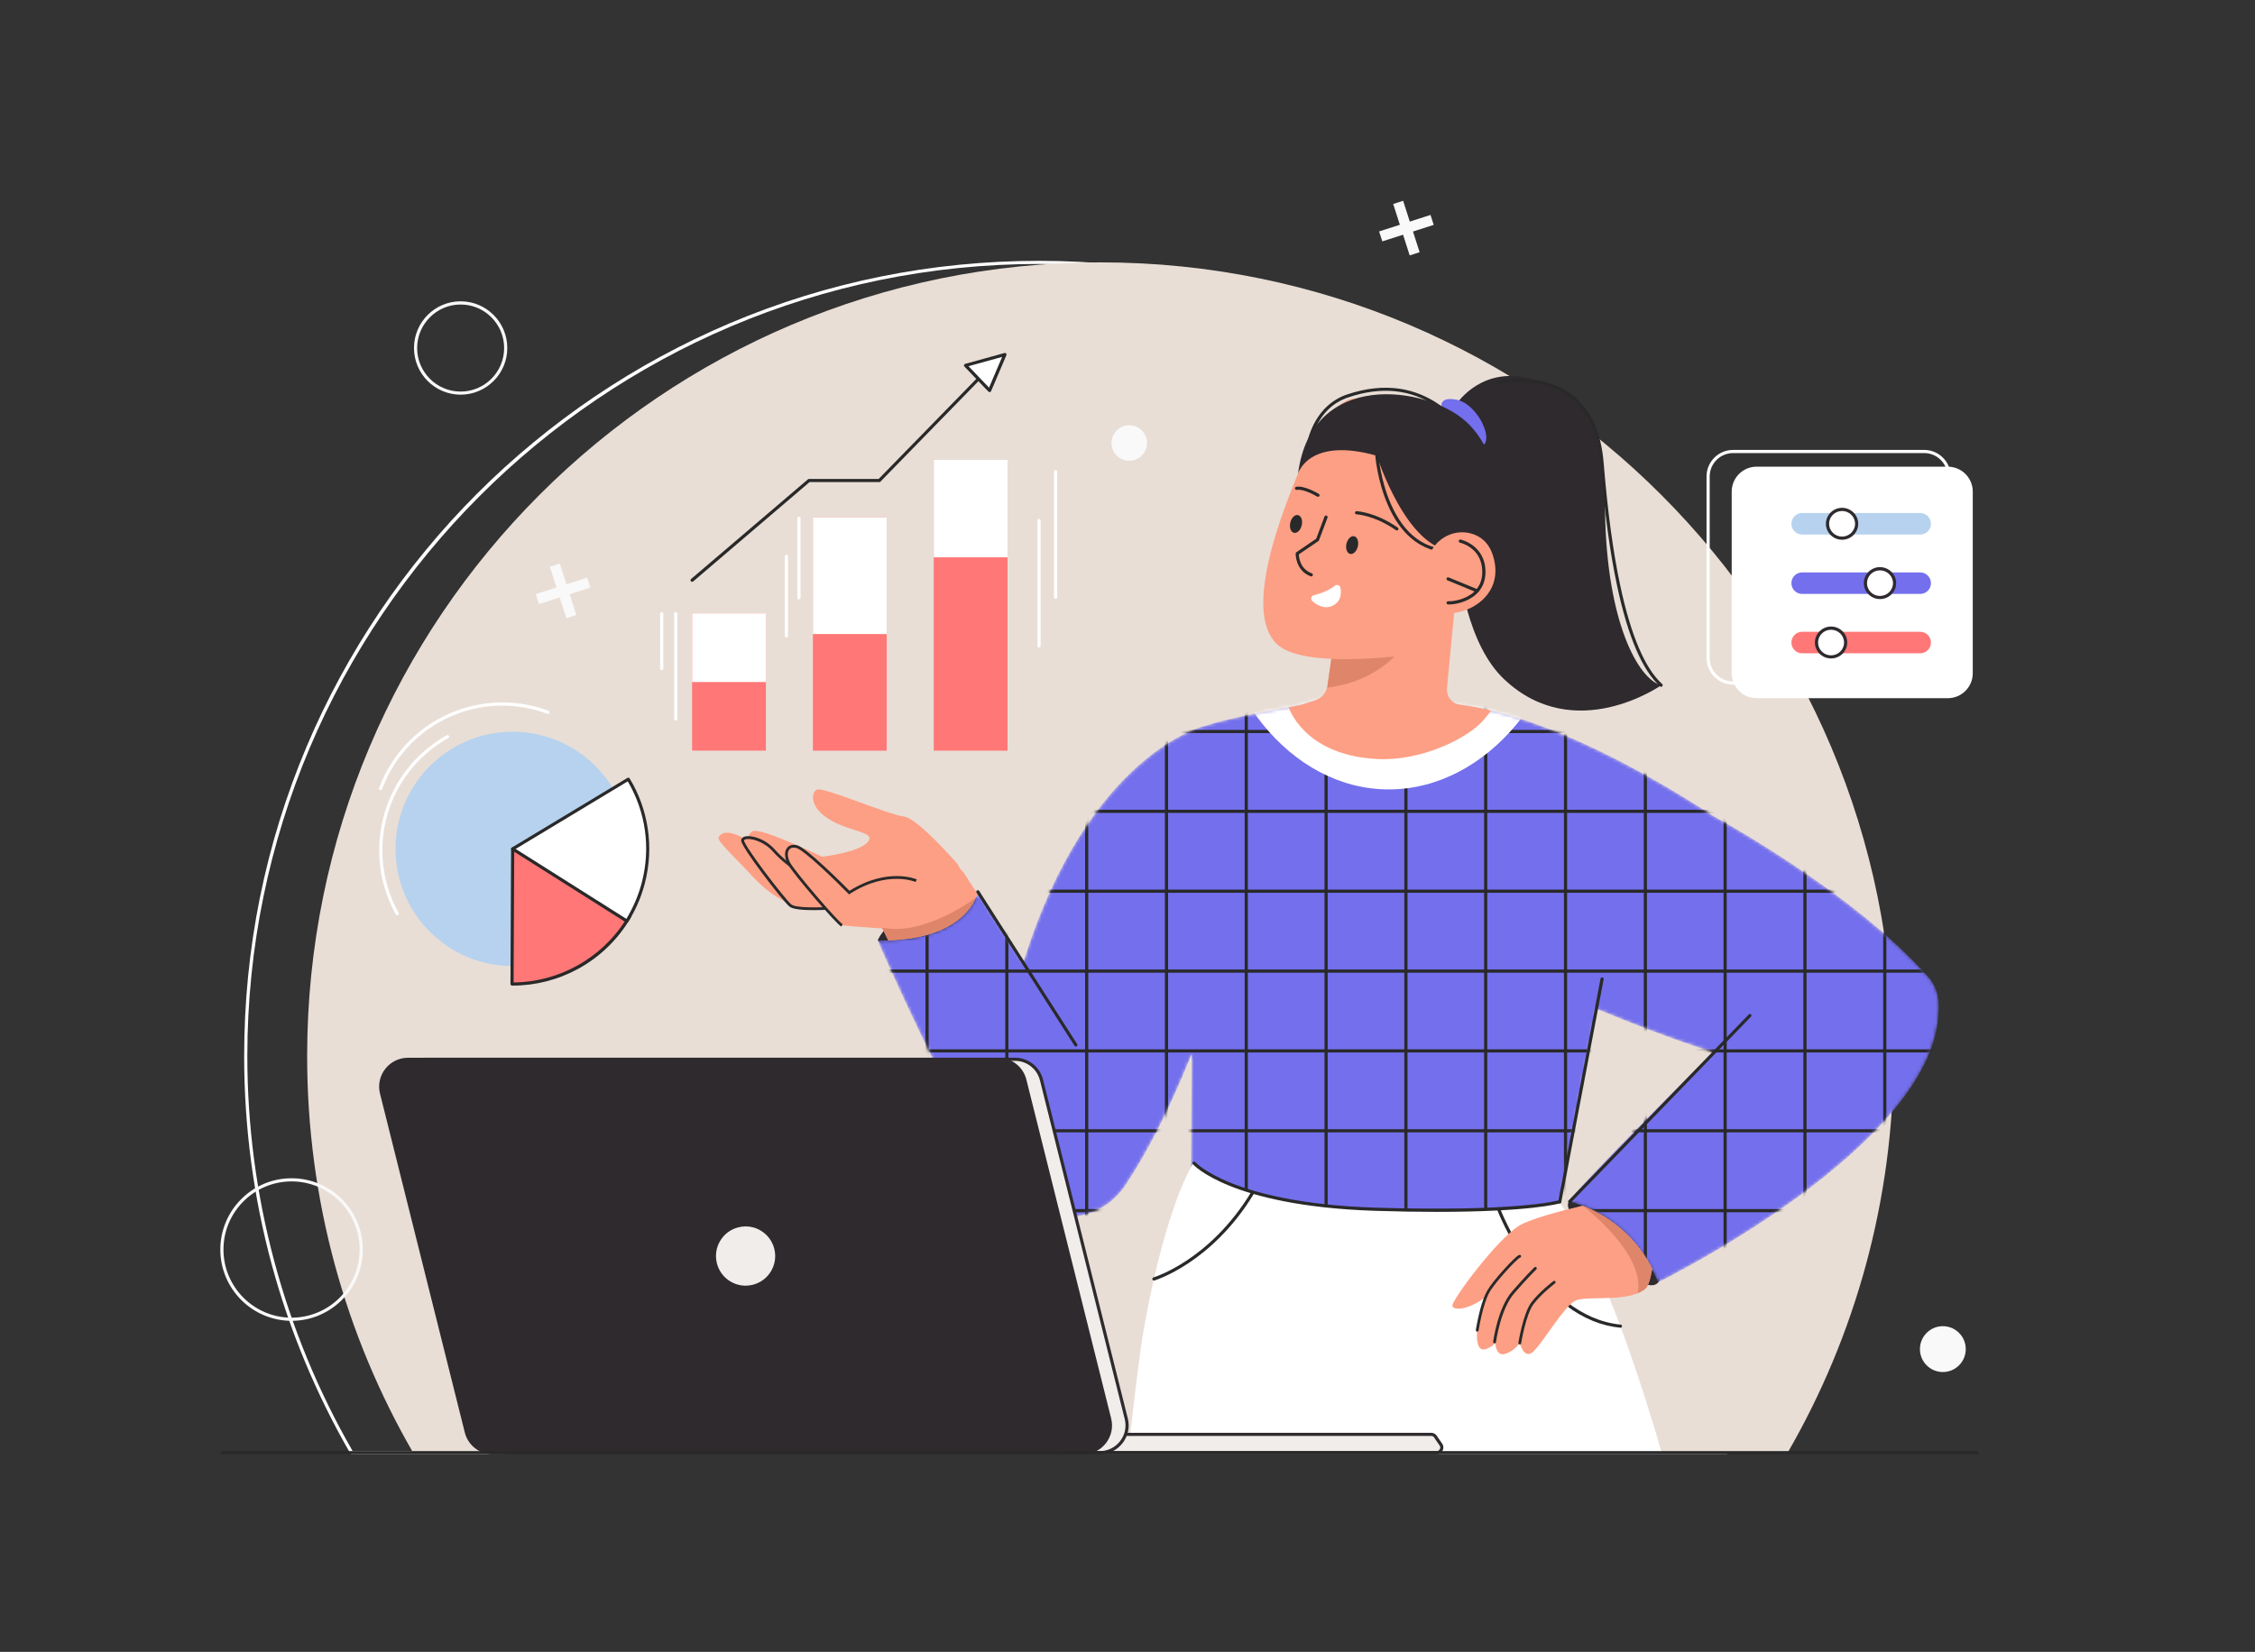 <svg width="696" height="510" viewBox="0 0 696 510" fill="none" xmlns="http://www.w3.org/2000/svg">
<rect x="0" y="0" width="696" height="510" fill="#333333" stroke="none"/>
<g clip-path="url(#clip0_1056_7648)">
<path d="M532.828 448.971H108.549C108.37 448.971 108.208 448.873 108.127 448.727C97.595 430.476 89.453 410.923 83.927 390.622C78.239 369.687 75.362 347.971 75.362 326.076C75.362 292.925 81.847 260.766 94.637 230.494C100.781 215.951 108.403 201.913 117.26 188.786C126.036 175.789 136.113 163.556 147.213 152.446C158.313 141.336 170.535 131.251 183.52 122.467C196.636 113.601 210.661 105.989 225.191 99.823C255.436 87.022 287.567 80.531 320.688 80.531C353.81 80.531 385.941 87.022 416.17 99.823C430.699 105.972 444.725 113.601 457.84 122.467C470.826 131.251 483.047 141.336 494.148 152.446C505.248 163.556 515.324 175.789 524.1 188.786C532.958 201.913 540.564 215.951 546.723 230.494C559.514 260.766 565.998 292.925 565.998 326.076C565.998 347.971 563.122 369.704 557.433 390.622C551.924 410.923 543.782 430.476 533.234 448.743C533.153 448.89 532.99 448.971 532.828 448.971ZM108.842 447.995H532.551C553.809 411.086 565.039 368.923 565.039 326.06C565.039 191.21 455.435 81.491 320.688 81.491C185.958 81.491 76.337 191.21 76.337 326.06C76.337 368.923 87.584 411.086 108.842 447.995Z" fill="white"/>
<path d="M584.461 326.057C584.461 370.644 572.564 412.466 551.761 448.48H127.499C106.696 412.466 94.8 370.644 94.8 326.057C94.8 190.719 204.42 81 339.638 81C474.84 81.016 584.461 190.719 584.461 326.057Z" fill="#E8DED6"/>
<path d="M593.903 211.358H534.908C530.39 211.358 526.717 207.682 526.717 203.16V147.105C526.717 142.583 530.39 138.906 534.908 138.906H593.903C598.421 138.906 602.094 142.583 602.094 147.105V203.16C602.094 207.682 598.421 211.358 593.903 211.358ZM534.908 139.882C530.926 139.882 527.692 143.119 527.692 147.105V203.16C527.692 207.145 530.926 210.382 534.908 210.382H593.903C597.885 210.382 601.119 207.145 601.119 203.16V147.105C601.119 143.119 597.885 139.882 593.903 139.882H534.908Z" fill="white"/>
<path d="M601.184 215.554H542.189C537.931 215.554 534.485 212.105 534.485 207.843V151.789C534.485 147.527 537.931 144.078 542.189 144.078H601.184C605.442 144.078 608.888 147.527 608.888 151.789V207.843C608.888 212.105 605.442 215.554 601.184 215.554Z" fill="white"/>
<path d="M595.983 198.373C595.983 200.211 594.504 201.691 592.668 201.691H556.23C554.394 201.691 552.915 200.211 552.915 198.373C552.915 196.535 554.394 195.055 556.23 195.055H592.668C594.488 195.055 595.983 196.535 595.983 198.373Z" fill="#FF7777"/>
<path d="M595.983 180.045C595.983 181.883 594.504 183.363 592.668 183.363H556.23C554.394 183.363 552.915 181.883 552.915 180.045C552.915 178.207 554.394 176.727 556.23 176.727H592.668C594.488 176.727 595.983 178.207 595.983 180.045Z" fill="#736FED"/>
<path d="M595.983 161.709C595.983 163.547 594.504 165.027 592.668 165.027H556.23C554.394 165.027 552.915 163.547 552.915 161.709C552.915 159.871 554.394 158.391 556.23 158.391H592.668C594.488 158.391 595.983 159.871 595.983 161.709Z" fill="#B6D2EF"/>
<path d="M565.152 202.819C567.639 202.819 569.654 200.831 569.654 198.378C569.654 195.926 567.639 193.938 565.152 193.938C562.666 193.938 560.65 195.926 560.65 198.378C560.65 200.831 562.666 202.819 565.152 202.819Z" fill="white"/>
<path d="M565.152 203.287C562.406 203.287 560.163 201.075 560.163 198.358C560.163 195.642 562.406 193.43 565.152 193.43C567.899 193.43 570.142 195.642 570.142 198.358C570.142 201.091 567.899 203.287 565.152 203.287ZM565.152 194.422C562.942 194.422 561.138 196.195 561.138 198.375C561.138 200.554 562.942 202.328 565.152 202.328C567.363 202.328 569.167 200.554 569.167 198.375C569.167 196.195 567.363 194.422 565.152 194.422Z" fill="#2E2A2E"/>
<path d="M580.251 184.483C582.737 184.483 584.753 182.495 584.753 180.042C584.753 177.59 582.737 175.602 580.251 175.602C577.765 175.602 575.749 177.59 575.749 180.042C575.749 182.495 577.765 184.483 580.251 184.483Z" fill="white"/>
<path d="M580.251 184.951C577.505 184.951 575.262 182.739 575.262 180.023C575.262 177.306 577.505 175.094 580.251 175.094C582.998 175.094 585.241 177.306 585.241 180.023C585.241 182.755 582.998 184.951 580.251 184.951ZM580.251 176.086C578.041 176.086 576.237 177.859 576.237 180.039C576.237 182.219 578.041 183.992 580.251 183.992C582.461 183.992 584.265 182.219 584.265 180.039C584.265 177.859 582.461 176.086 580.251 176.086Z" fill="#2E2A2E"/>
<path d="M568.55 166.147C571.036 166.147 573.052 164.159 573.052 161.706C573.052 159.254 571.036 157.266 568.55 157.266C566.063 157.266 564.048 159.254 564.048 161.706C564.048 164.159 566.063 166.147 568.55 166.147Z" fill="white"/>
<path d="M568.55 166.639C565.803 166.639 563.561 164.427 563.561 161.71C563.561 158.994 565.803 156.781 568.55 156.781C571.297 156.781 573.539 158.994 573.539 161.71C573.539 164.427 571.297 166.639 568.55 166.639ZM568.55 157.757C566.34 157.757 564.536 159.53 564.536 161.71C564.536 163.89 566.34 165.663 568.55 165.663C570.76 165.663 572.564 163.89 572.564 161.71C572.564 159.53 570.76 157.757 568.55 157.757Z" fill="#2E2A2E"/>
<path d="M403.494 139.578C403.478 139.578 403.461 139.578 403.445 139.578C403.185 139.546 402.974 139.318 403.006 139.041C403.022 138.911 403.331 135.658 405.054 131.9C407.329 126.89 411.019 123.393 415.732 121.799C421.534 119.83 427.108 119.245 432.276 120.058C436.421 120.725 440.321 122.287 443.88 124.694C449.91 128.81 452.787 133.901 452.917 134.113C453.047 134.34 452.965 134.649 452.722 134.779C452.494 134.91 452.185 134.828 452.055 134.584C452.023 134.536 449.146 129.444 443.295 125.475C435.462 120.156 426.296 119.229 416.057 122.71C411.555 124.239 408.158 127.46 405.964 132.258C404.306 135.869 403.998 139.09 403.998 139.123C403.949 139.399 403.738 139.578 403.494 139.578Z" fill="#292929"/>
<path fill-rule="evenodd" clip-rule="evenodd" d="M484.478 370.971C484.478 370.971 481.732 371.703 488.541 379.739C495.335 387.758 508.19 400.349 511.847 395.875C515.504 391.402 502.859 368.141 502.859 368.141L484.478 370.971Z" fill="#2E2A2E"/>
<path d="M270.908 290.336C270.908 290.336 273.98 281.471 292.442 276.851C310.905 272.231 301.82 292.418 301.82 292.418C301.82 292.418 285.828 305.041 270.908 290.336Z" fill="#2E2A2E"/>
<mask id="mask0_1056_7648" style="mask-type:luminance" maskUnits="userSpaceOnUse" x="270" y="215" width="329" height="181">
<path d="M598.389 311.794C598.552 308.183 597.82 304.62 595.236 301.692C572.012 275.308 529.074 252.079 529.074 252.079C498.357 232.152 475.897 223.141 460.213 219.367C454.72 218.049 450.04 217.366 446.139 217.089C446.107 216.975 446.09 216.862 446.074 216.748L409.62 215.023C406.793 215.853 402.047 217.561 400.454 217.838C399.674 217.968 398.764 218.13 397.708 218.326C393.807 219.025 388.265 220.066 382.886 221.27C378.774 222.197 374.711 223.075 371.883 224.182L371.867 224.1C371.867 224.1 336.047 232.364 315.927 296.91C315.894 297.024 315.846 297.154 315.813 297.268L301.771 275.324C301.771 275.324 299.025 290.761 270.876 290.338C270.876 290.338 295.124 346.068 310.629 367.149C318.332 377.609 326.084 378.471 332.78 375.445C338.387 374.485 343.718 371.379 347.375 365.897C353.193 357.194 360.198 344.327 367.836 325.36L367.365 395.437L481.455 371.883C481.455 371.883 488.362 333.591 492.75 311.452C502.957 315.681 515.682 320.659 528.684 324.84C510.368 343.107 483.048 370.63 484.429 370.972C491.759 372.81 504.257 378.715 511.798 395.876C511.798 395.876 597.788 353.729 598.357 311.81L598.389 311.794Z" fill="white"/>
</mask>
<g mask="url(#mask0_1056_7648)">
<path fill-rule="evenodd" clip-rule="evenodd" d="M598.389 311.794C598.552 308.183 597.82 304.62 595.236 301.692C572.012 275.308 529.074 252.079 529.074 252.079C498.357 232.152 475.897 223.141 460.213 219.367C454.72 218.049 450.04 217.366 446.139 217.089C446.107 216.975 446.09 216.862 446.074 216.748L409.62 215.023C406.793 215.853 402.047 217.561 400.454 217.838C399.674 217.968 398.764 218.13 397.708 218.326C393.807 219.025 388.265 220.066 382.886 221.27C378.774 222.197 374.711 223.075 371.883 224.182L371.867 224.1C371.867 224.1 336.047 232.364 315.927 296.91C315.894 297.024 315.846 297.154 315.813 297.268L301.771 275.324C301.771 275.324 299.025 290.761 270.876 290.338C270.876 290.338 295.124 346.068 310.629 367.149C318.332 377.609 326.084 378.471 332.78 375.445C338.387 374.485 343.718 371.379 347.375 365.897C353.193 357.194 360.198 344.327 367.836 325.36L367.365 395.437L481.455 371.883C481.455 371.883 488.362 333.591 492.75 311.452C502.957 315.681 515.682 320.659 528.684 324.84C510.368 343.107 483.048 370.63 484.429 370.972C491.759 372.81 504.257 378.715 511.798 395.876C511.798 395.876 597.788 353.729 598.357 311.81L598.389 311.794Z" fill="#736FED"/>
</g>
<mask id="mask1_1056_7648" style="mask-type:luminance" maskUnits="userSpaceOnUse" x="270" y="215" width="329" height="181">
<path d="M598.389 311.794C598.552 308.183 597.82 304.62 595.236 301.692C572.012 275.308 529.074 252.079 529.074 252.079C498.357 232.152 475.897 223.141 460.213 219.367C454.72 218.049 450.04 217.366 446.139 217.089C446.107 216.975 446.09 216.862 446.074 216.748L409.62 215.023C406.793 215.853 402.047 217.561 400.454 217.838C399.674 217.968 398.764 218.13 397.708 218.326C393.807 219.025 388.265 220.066 382.886 221.27C378.774 222.197 374.711 223.075 371.883 224.182L371.867 224.1C371.867 224.1 336.047 232.364 315.927 296.91C315.894 297.024 315.846 297.154 315.813 297.268L301.771 275.324C301.771 275.324 299.025 290.761 270.876 290.338C270.876 290.338 295.124 346.068 310.629 367.149C318.332 377.609 326.084 378.471 332.78 375.445C338.387 374.485 343.718 371.379 347.375 365.897C353.193 357.194 360.198 344.327 367.836 325.36L367.365 395.437L481.455 371.883C481.455 371.883 488.362 333.591 492.75 311.452C502.957 315.681 515.682 320.659 528.684 324.84C510.368 343.107 483.048 370.63 484.429 370.972C491.759 372.81 504.257 378.715 511.798 395.876C511.798 395.876 597.788 353.729 598.357 311.81L598.389 311.794Z" fill="white"/>
</mask>
<g mask="url(#mask1_1056_7648)">
<path d="M286.137 431.517C285.861 431.517 285.649 431.305 285.649 431.029V168.566C285.649 168.29 285.861 168.078 286.137 168.078C286.413 168.078 286.625 168.29 286.625 168.566V431.029C286.625 431.305 286.397 431.517 286.137 431.517Z" fill="#292929"/>
<path d="M310.759 431.517C310.483 431.517 310.271 431.305 310.271 431.029V168.566C310.271 168.29 310.483 168.078 310.759 168.078C311.035 168.078 311.247 168.29 311.247 168.566V431.029C311.247 431.305 311.035 431.517 310.759 431.517Z" fill="#292929"/>
<path d="M335.398 431.517C335.121 431.517 334.91 431.305 334.91 431.029V168.566C334.91 168.29 335.121 168.078 335.398 168.078C335.674 168.078 335.885 168.29 335.885 168.566V431.029C335.885 431.305 335.674 431.517 335.398 431.517Z" fill="#292929"/>
<path d="M360.035 431.517C359.759 431.517 359.548 431.305 359.548 431.029V168.566C359.548 168.29 359.759 168.078 360.035 168.078C360.312 168.078 360.523 168.29 360.523 168.566V431.029C360.523 431.305 360.295 431.517 360.035 431.517Z" fill="#292929"/>
<path d="M384.657 431.517C384.381 431.517 384.17 431.305 384.17 431.029V168.566C384.17 168.29 384.381 168.078 384.657 168.078C384.934 168.078 385.145 168.29 385.145 168.566V431.029C385.145 431.305 384.934 431.517 384.657 431.517Z" fill="#292929"/>
<path d="M409.296 431.517C409.02 431.517 408.809 431.305 408.809 431.029V168.566C408.809 168.29 409.02 168.078 409.296 168.078C409.572 168.078 409.784 168.29 409.784 168.566V431.029C409.784 431.305 409.572 431.517 409.296 431.517Z" fill="#292929"/>
<path d="M433.934 431.517C433.658 431.517 433.446 431.305 433.446 431.029V168.566C433.446 168.29 433.658 168.078 433.934 168.078C434.21 168.078 434.421 168.29 434.421 168.566V431.029C434.421 431.305 434.194 431.517 433.934 431.517Z" fill="#292929"/>
<path d="M458.556 431.517C458.28 431.517 458.068 431.305 458.068 431.029V168.566C458.068 168.29 458.28 168.078 458.556 168.078C458.832 168.078 459.043 168.29 459.043 168.566V431.029C459.043 431.305 458.832 431.517 458.556 431.517Z" fill="#292929"/>
<path d="M483.195 431.517C482.918 431.517 482.707 431.305 482.707 431.029V168.566C482.707 168.29 482.918 168.078 483.195 168.078C483.471 168.078 483.682 168.29 483.682 168.566V431.029C483.682 431.305 483.471 431.517 483.195 431.517Z" fill="#292929"/>
<path d="M507.832 431.517C507.556 431.517 507.345 431.305 507.345 431.029V168.566C507.345 168.29 507.556 168.078 507.832 168.078C508.109 168.078 508.32 168.29 508.32 168.566V431.029C508.32 431.305 508.092 431.517 507.832 431.517Z" fill="#292929"/>
<path d="M532.454 431.517C532.178 431.517 531.967 431.305 531.967 431.029V168.566C531.967 168.29 532.178 168.078 532.454 168.078C532.731 168.078 532.942 168.29 532.942 168.566V431.029C532.942 431.305 532.731 431.517 532.454 431.517Z" fill="#292929"/>
<path d="M557.093 431.517C556.817 431.517 556.605 431.305 556.605 431.029V168.566C556.605 168.29 556.817 168.078 557.093 168.078C557.369 168.078 557.581 168.29 557.581 168.566V431.029C557.581 431.305 557.369 431.517 557.093 431.517Z" fill="#292929"/>
<path d="M581.731 431.517C581.454 431.517 581.243 431.305 581.243 431.029V168.566C581.243 168.29 581.454 168.078 581.731 168.078C582.007 168.078 582.218 168.29 582.218 168.566V431.029C582.218 431.305 581.991 431.517 581.731 431.517Z" fill="#292929"/>
<path d="M627.513 226.328H268.065C267.788 226.328 267.577 226.116 267.577 225.84C267.577 225.563 267.788 225.352 268.065 225.352H627.513C627.79 225.352 628.001 225.563 628.001 225.84C628.001 226.1 627.79 226.328 627.513 226.328Z" fill="#292929"/>
<path d="M627.513 250.976H268.065C267.788 250.976 267.577 250.765 267.577 250.488C267.577 250.211 267.788 250 268.065 250H627.513C627.79 250 628.001 250.211 628.001 250.488C628.001 250.765 627.79 250.976 627.513 250.976Z" fill="#292929"/>
<path d="M627.513 275.632H268.065C267.788 275.632 267.577 275.421 267.577 275.144C267.577 274.868 267.788 274.656 268.065 274.656H627.513C627.79 274.656 628.001 274.868 628.001 275.144C628.001 275.421 627.79 275.632 627.513 275.632Z" fill="#292929"/>
<path d="M627.513 300.296H268.065C267.788 300.296 267.577 300.085 267.577 299.808C267.577 299.532 267.788 299.32 268.065 299.32H627.513C627.79 299.32 628.001 299.532 628.001 299.808C628.001 300.085 627.79 300.296 627.513 300.296Z" fill="#292929"/>
<path d="M627.513 324.937H268.065C267.788 324.937 267.577 324.725 267.577 324.449C267.577 324.172 267.788 323.961 268.065 323.961H627.513C627.79 323.961 628.001 324.172 628.001 324.449C628.001 324.725 627.79 324.937 627.513 324.937Z" fill="#292929"/>
<path d="M627.513 349.601H268.065C267.788 349.601 267.577 349.39 267.577 349.113C267.577 348.836 267.788 348.625 268.065 348.625H627.513C627.79 348.625 628.001 348.836 628.001 349.113C628.001 349.39 627.79 349.601 627.513 349.601Z" fill="#292929"/>
<path d="M627.513 374.257H268.065C267.788 374.257 267.577 374.046 267.577 373.769C267.577 373.493 267.788 373.281 268.065 373.281H627.513C627.79 373.281 628.001 373.493 628.001 373.769C628.001 374.046 627.79 374.257 627.513 374.257Z" fill="#292929"/>
</g>
<mask id="mask2_1056_7648" style="mask-type:luminance" maskUnits="userSpaceOnUse" x="270" y="215" width="329" height="181">
<path d="M598.389 311.794C598.552 308.183 597.82 304.62 595.236 301.692C572.012 275.308 529.074 252.079 529.074 252.079C498.357 232.152 475.897 223.141 460.213 219.367C454.72 218.049 450.04 217.366 446.139 217.089C446.107 216.975 446.09 216.862 446.074 216.748L409.62 215.023C406.793 215.853 402.047 217.561 400.454 217.838C399.674 217.968 398.764 218.13 397.708 218.326C393.807 219.025 388.265 220.066 382.886 221.27C378.774 222.197 374.711 223.075 371.883 224.182L371.867 224.1C371.867 224.1 336.047 232.364 315.927 296.91C315.894 297.024 315.846 297.154 315.813 297.268L301.771 275.324C301.771 275.324 299.025 290.761 270.876 290.338C270.876 290.338 295.124 346.068 310.629 367.149C318.332 377.609 326.084 378.471 332.78 375.445C338.387 374.485 343.718 371.379 347.375 365.897C353.193 357.194 360.198 344.327 367.836 325.36L367.365 395.437L481.455 371.883C481.455 371.883 488.362 333.591 492.75 311.452C502.957 315.681 515.682 320.659 528.684 324.84C510.368 343.107 483.048 370.63 484.429 370.972C491.759 372.81 504.257 378.715 511.798 395.876C511.798 395.876 597.788 353.729 598.357 311.81L598.389 311.794Z" fill="white"/>
</mask>
<g mask="url(#mask2_1056_7648)">
<path fill-rule="evenodd" clip-rule="evenodd" d="M484.478 177.483C484.478 212.359 459.206 243.721 428.652 243.721C398.098 243.721 373.85 212.359 373.85 177.483C373.85 142.607 398.618 114.336 429.172 114.336C459.726 114.336 484.478 142.607 484.478 177.483Z" fill="white"/>
</g>
<path fill-rule="evenodd" clip-rule="evenodd" d="M301.658 275.941C301.56 276.25 301.414 276.673 301.203 277.161C299.545 281.032 293.662 289.735 274.159 290.321C273.493 288.971 272.891 287.751 272.371 286.677C272.323 286.579 272.274 286.482 272.225 286.384L272.063 286.043C271.022 283.83 270.551 281.504 270.584 279.227C270.616 277.551 270.909 275.892 271.461 274.347C271.786 273.436 272.209 272.541 272.696 271.695C272.794 271.533 272.891 271.37 273.005 271.207C273.103 271.045 273.216 270.882 273.33 270.719C275.004 268.296 277.41 266.327 280.384 265.189C285.893 263.058 292.085 264.294 296.343 268.263C296.717 268.605 297.075 268.979 297.416 269.369L301.658 275.941Z" fill="#FD9F84"/>
<path d="M246.594 280.047C246.594 280.047 239.434 278.4 232.358 270.661C227.31 265.135 221.198 259.634 221.784 258.531C223.799 254.668 231.218 259.337 235.585 262.827C239.94 266.328 246.594 280.047 246.594 280.047Z" fill="#FD9F84"/>
<path d="M253.744 264.491C253.744 264.491 234.979 255.44 232.369 256.615C229.759 257.79 230.324 262.747 234.353 265.817C238.382 268.887 259.117 276.845 259.117 276.845C259.117 276.845 260.665 268.631 260.217 268.083C259.77 267.534 253.744 264.491 253.744 264.491Z" fill="#FD9F84"/>
<path d="M296.277 274.947C297.661 272.005 297.139 268.522 294.982 266.109C290.362 260.926 282.316 252.445 278.894 252.051C273.956 251.494 253.939 242.742 252.067 243.794C250.208 244.836 249.93 249.56 256.5 253.291C263.082 257.034 270.595 256.868 267.736 260.056C264.876 263.244 253.744 264.497 253.744 264.497L259.862 285.694C259.862 285.694 278.779 287.44 286.795 287.109C290.064 286.988 293.935 279.956 296.277 274.947Z" fill="#FD9F84"/>
<path d="M258.223 280.258C258.223 280.258 245.998 281.271 243.933 279.535C241.879 277.812 228.896 260.955 229.197 259.364C229.498 257.773 235.17 258.41 238.864 262.59C243.887 268.27 251.651 272.02 251.651 272.02L258.223 280.258Z" fill="#FD9F84"/>
<path d="M258.262 280.694L258.196 279.84C253.351 280.247 245.635 280.41 244.221 279.225C243.267 278.423 239.653 273.974 236.152 269.319C231.665 263.333 229.645 260.07 229.632 259.46C229.683 259.26 229.977 259.163 230.136 259.116C231.612 258.715 235.662 259.634 238.554 262.904C243.577 268.584 251.396 272.398 251.465 272.427L251.836 271.643C251.755 271.601 244.098 267.871 239.184 262.318C236.128 258.857 231.818 257.738 229.902 258.273C229.036 258.506 228.83 259.016 228.771 259.31C228.728 259.57 228.644 260.042 230.718 263.213C231.853 264.926 233.449 267.176 235.335 269.687C238.521 273.948 242.51 278.939 243.656 279.888C245.778 281.664 256.989 280.788 258.262 280.694Z" fill="#292929"/>
<path d="M282.8 271.882C282.8 271.882 273.864 268.007 262.142 275.562C262.142 275.562 248.913 262.069 245.862 261.357C242.811 260.646 241.852 263.669 243.636 266.734C245.407 269.81 258.238 284.755 259.886 285.694L282.8 271.882Z" fill="#FD9F84"/>
<path d="M259.654 286.07L260.081 285.326C258.479 284.414 245.706 269.486 243.986 266.521C243.058 264.92 242.887 263.245 243.566 262.329C244.007 261.729 244.761 261.547 245.735 261.777C248.128 262.343 258.151 272.147 261.808 275.87L262.051 276.128L262.352 275.936C268.295 272.099 273.479 271.312 276.799 271.327C280.381 271.338 282.59 272.284 282.614 272.286L282.96 271.499C282.867 271.468 280.613 270.495 276.864 270.471C273.486 270.44 268.218 271.232 262.195 275.027C260.311 273.114 248.875 261.635 245.954 260.945C244.627 260.641 243.53 260.939 242.889 261.823C242.009 263.022 242.141 265.041 243.259 266.967C245.051 270.093 257.936 285.102 259.654 286.07Z" fill="#292929"/>
<path d="M301.202 277.156C299.544 281.028 293.661 289.73 274.159 290.316C273.492 288.966 272.891 287.746 272.371 286.672C272.322 286.575 272.273 286.477 272.225 286.379C278.937 287.827 286.38 285.371 292.036 282.638C297.432 280.019 301.202 277.156 301.202 277.156Z" fill="#DE856A"/>
<path d="M332.066 323.112C331.903 323.112 331.741 323.03 331.659 322.884L301.414 275.597C301.268 275.369 301.333 275.076 301.56 274.93C301.788 274.783 302.097 274.848 302.227 275.076L332.472 322.363C332.618 322.591 332.553 322.884 332.326 323.03C332.244 323.079 332.147 323.112 332.066 323.112Z" fill="#292929"/>
<path fill-rule="evenodd" clip-rule="evenodd" d="M450.608 217.559C448.138 217.233 446.367 215.005 446.594 212.516L449.585 181.154C449.568 177.266 412.806 191.386 412.806 191.386C412.806 191.386 410.921 202.463 409.734 211.621C409.458 213.752 407.979 215.542 405.931 216.208C403.705 216.94 401.478 217.672 400.487 217.835C399.707 217.965 398.797 218.128 397.74 218.323C397.74 218.323 402.258 233.028 424.686 234.313C424.849 234.329 425.011 234.329 425.174 234.346C438.663 234.996 452.868 228.067 457.857 222.357C458.783 221.3 459.563 220.291 460.23 219.364C456.67 218.518 453.469 217.949 450.608 217.559Z" fill="#FD9F84"/>
<path d="M439.297 187.445C439.297 187.445 434.828 209.047 409.637 212.301L412.367 193.578L439.297 187.445Z" fill="#DE856A"/>
<path d="M449.163 125.245C449.163 125.245 456.054 113.923 470.242 116.444C486.039 119.259 494.848 124.448 495.4 158.266C495.953 192.084 505.606 209.652 512.725 211.572C512.725 211.572 486.071 230.311 464.261 209.717C442.451 189.124 449.163 125.245 449.163 125.245Z" fill="#2E2A2E"/>
<path d="M512.724 212.042C512.61 212.042 512.497 211.993 512.399 211.912C506.922 207.016 502.453 196.54 499.105 180.826C496.878 170.351 495.204 157.972 493.985 142.958C493.222 133.49 489.955 126.593 484.299 122.445C475.279 115.841 463.09 118.525 462.976 118.558C462.716 118.623 462.456 118.46 462.391 118.184C462.326 117.923 462.489 117.663 462.749 117.598C462.879 117.565 465.967 116.866 470.241 117.012C474.207 117.142 479.96 118.053 484.868 121.648C490.768 125.975 494.164 133.116 494.961 142.876C496.18 157.842 497.837 170.188 500.047 180.615C503.347 196.133 507.719 206.414 513.033 211.18C513.228 211.359 513.244 211.668 513.065 211.863C513 211.993 512.87 212.042 512.724 212.042Z" fill="#292929"/>
<path d="M417.649 123.13C417.649 123.13 410.726 123 402.844 141.04C394.978 159.08 383.731 188.88 394.068 198.819C403.673 208.058 444.921 200.804 444.921 200.804L457.126 161.471C463.204 141.869 448.431 122.008 427.937 122.268C424.735 122.317 421.306 122.577 417.649 123.13Z" fill="#FD9F84"/>
<path d="M445.49 127.54C445.49 127.54 442.581 122.123 449.439 123.375C456.297 124.628 461.774 136.909 456.85 137.902C451.926 138.878 445.49 127.54 445.49 127.54Z" fill="#736FED"/>
<path d="M400.649 146.209C400.649 146.209 403.884 134.725 424.979 140.711C435.071 143.574 442.759 155.254 444.53 165.957C446.464 177.604 442.157 188.226 446.09 188.503C462.651 189.674 470.745 146.73 452.461 130.138C440.37 119.158 404.761 114.001 400.649 146.209Z" fill="#2E2A2E"/>
<path d="M419.098 168.692C419.444 167.187 418.937 165.785 417.966 165.561C416.996 165.338 415.928 166.377 415.582 167.883C415.236 169.389 415.742 170.791 416.713 171.014C417.684 171.238 418.752 170.198 419.098 168.692Z" fill="#292929"/>
<path d="M401.771 162.171C401.43 163.684 400.357 164.725 399.382 164.497C398.407 164.269 397.903 162.87 398.244 161.357C398.586 159.845 399.658 158.804 400.633 159.031C401.625 159.259 402.129 160.658 401.771 162.171Z" fill="#292929"/>
<path d="M404.729 177.968C404.68 177.968 404.615 177.952 404.566 177.936C399.772 176.163 399.902 170.941 399.902 170.892C399.902 170.73 399.983 170.6 400.113 170.502L406.24 166.322L408.808 159.473C408.905 159.229 409.182 159.099 409.442 159.18C409.685 159.278 409.816 159.555 409.734 159.815L407.101 166.81C407.069 166.907 407.004 166.988 406.923 167.037L400.877 171.153C400.909 172.112 401.267 175.675 404.891 177.009C405.151 177.106 405.281 177.383 405.184 177.643C405.102 177.838 404.924 177.968 404.729 177.968Z" fill="#292929"/>
<path d="M412.043 180.813C409.995 182.44 407.265 183.335 405.493 183.774C404.681 183.969 404.42 185.027 405.054 185.58C406.501 186.832 408.922 188.28 411.458 186.93C414.009 185.58 414.042 183.091 413.717 181.432C413.554 180.667 412.644 180.342 412.043 180.813Z" fill="white"/>
<path d="M431.155 163.782C431.058 163.782 430.96 163.75 430.879 163.701C424.248 159.081 418.722 158.788 418.673 158.788C418.397 158.772 418.202 158.545 418.202 158.284C418.218 158.008 418.446 157.812 418.706 157.812C418.933 157.829 424.54 158.105 431.431 162.904C431.659 163.05 431.708 163.359 431.545 163.587C431.448 163.717 431.301 163.782 431.155 163.782Z" fill="#292929"/>
<path d="M406.809 153.383C406.728 153.383 406.63 153.367 406.565 153.318C405.428 152.635 402.08 150.911 400.259 151.252C399.999 151.301 399.739 151.122 399.691 150.862C399.642 150.602 399.821 150.341 400.081 150.292C402.616 149.821 406.874 152.375 407.053 152.488C407.28 152.635 407.362 152.928 407.215 153.155C407.134 153.302 406.972 153.383 406.809 153.383Z" fill="#292929"/>
<path d="M424.963 140.712C424.963 140.712 434.064 169.602 448.545 170.09C463.009 170.578 447.943 141.72 447.212 140.712C446.481 139.687 427.97 139.102 427.97 139.102L424.963 140.712Z" fill="#2E2A2E"/>
<path d="M447.797 170.597C443.132 170.597 439.021 169.117 435.575 166.189C432.682 163.733 430.244 160.268 428.343 155.876C425.109 148.442 424.491 140.829 424.491 140.748C424.475 140.472 424.67 140.244 424.946 140.228C425.223 140.211 425.45 140.406 425.466 140.683C425.466 140.764 426.084 148.231 429.253 155.518C433.462 165.164 439.947 169.914 448.544 169.621C448.821 169.605 449.032 169.817 449.048 170.093C449.064 170.37 448.853 170.581 448.577 170.597C448.301 170.597 448.057 170.597 447.797 170.597Z" fill="#292929"/>
<path fill-rule="evenodd" clip-rule="evenodd" d="M512.846 448.488H348.212C349.853 433.588 351.852 416.671 353.218 409.253C354.193 403.967 355.168 399.168 356.159 394.857C358.5 384.626 360.807 377.029 362.758 371.547C362.823 371.368 362.888 371.206 362.936 371.027C363.716 368.879 364.432 367.074 365.082 365.577C365.715 364.081 366.284 362.877 366.756 361.95C367.308 360.86 367.714 360.144 367.942 359.754C368.105 359.494 368.186 359.363 368.186 359.363C368.17 359.217 368.153 359.071 368.137 358.941C368.283 358.924 368.43 358.973 368.527 359.103C368.69 359.315 372.769 364.13 386.697 368.115C387.445 368.326 388.208 368.538 389.005 368.749C390.305 369.091 391.735 369.433 393.279 369.758C398.057 370.783 404.071 371.775 411.286 372.523C424.028 373.857 440.573 374.443 460.855 373.271C460.872 373.271 460.888 373.271 460.888 373.271C467.974 372.865 473.158 371.856 481.398 371.01C481.431 371.01 481.463 371.01 481.496 371.01L481.447 371.433C481.528 371.547 481.626 371.661 481.707 371.775C482.146 372.344 482.585 372.946 483.023 373.581C484.974 376.362 486.94 379.664 488.923 383.471C489.004 383.633 489.085 383.78 489.167 383.942C489.183 383.959 489.183 383.975 489.199 384.007C491.686 388.839 494.205 394.434 496.74 400.713C497.537 402.665 498.317 404.682 499.113 406.748C499.454 407.627 499.779 408.505 500.121 409.4C503.582 418.688 507.044 429.131 510.522 440.502C510.831 441.461 511.741 444.633 512.846 448.488Z" fill="white"/>
<path d="M443.466 374.146C437.891 374.146 431.585 374.049 424.451 373.821C401.389 373.089 387.347 369.25 379.627 366.143C371.192 362.76 368.283 359.555 368.169 359.425C367.991 359.23 368.007 358.921 368.202 358.742C368.397 358.563 368.706 358.579 368.885 358.774C368.917 358.807 371.826 361.979 380.099 365.281C387.737 368.339 401.649 372.129 424.483 372.845C468.396 374.228 481.171 370.584 481.284 370.551C481.544 370.47 481.821 370.616 481.886 370.877C481.967 371.137 481.821 371.414 481.561 371.479C481.138 371.625 472.264 374.146 443.466 374.146Z" fill="#292929"/>
<path d="M500.145 409.913C500.129 409.913 500.113 409.913 500.096 409.913C494.343 409.36 488.752 407.082 483.487 403.146C479.294 400.006 475.296 395.826 471.606 390.702C465.333 381.999 462.083 373.459 462.05 373.378C461.953 373.134 462.083 372.841 462.326 372.744C462.586 372.646 462.863 372.776 462.96 373.02C462.993 373.101 466.211 381.528 472.419 390.149C478.107 398.054 487.55 407.717 500.194 408.953C500.454 408.986 500.665 409.213 500.633 409.49C500.6 409.734 500.389 409.913 500.145 409.913Z" fill="#292929"/>
<path d="M509.961 391.641C509.425 394.764 508.742 397.074 507.865 397.838C507.182 398.424 506.369 398.895 505.459 399.27C499.332 401.807 489.045 399.985 486.038 401.661C482.576 403.58 476.01 414.837 473.183 417.342C470.371 419.863 469.071 414.642 469.071 414.642C469.071 414.642 467.478 417.098 464.536 417.992C461.595 418.903 461.514 414.479 461.514 414.479C461.514 414.479 461.172 415.439 458.897 416.415C454.736 418.188 455.159 409.452 458.263 400.994C458.328 400.831 458.393 400.652 458.458 400.49C452.477 404.93 448.333 404.41 448.268 403.125C448.171 401.27 462.277 382.255 469.071 378.302C472.565 376.269 481.504 373.894 488.492 372.234H488.508C488.508 372.234 488.525 372.234 488.541 372.251C494.034 374.447 503.867 379.782 509.961 391.641Z" fill="#FD9F84"/>
<path d="M461.302 414.742C461.514 414.742 461.709 414.579 461.725 414.368C461.741 414.27 463.106 404.185 467.332 399.321C471.622 394.376 474.158 391.92 474.19 391.887C474.369 391.725 474.369 391.448 474.206 391.269C474.044 391.09 473.768 391.09 473.589 391.253C473.556 391.285 471.005 393.758 466.682 398.736C462.277 403.794 460.929 413.815 460.864 414.238C460.831 414.482 460.994 414.693 461.237 414.726C461.27 414.742 461.286 414.742 461.302 414.742Z" fill="#292929"/>
<path d="M469.071 415.081C469.282 415.081 469.461 414.935 469.493 414.723C469.509 414.642 470.956 405.842 473.28 402.686C475.62 399.514 479.911 396.244 479.96 396.212C480.155 396.065 480.187 395.805 480.041 395.61C479.895 395.415 479.635 395.382 479.439 395.528C479.261 395.659 475.003 398.912 472.581 402.182C470.143 405.5 468.697 414.219 468.648 414.593C468.616 414.821 468.762 415.049 469.006 415.081C469.022 415.081 469.038 415.081 469.071 415.081Z" fill="#292929"/>
<path d="M469.055 387.43C468.876 387.43 468.616 387.43 467.202 388.78C466.39 389.544 465.382 390.602 464.326 391.757C461.855 394.473 459.856 397.011 458.995 398.524C458.605 399.207 458.247 400.036 457.906 400.915C456.411 404.933 455.566 410.349 455.517 410.626C455.484 410.854 455.647 411.081 455.874 411.114C455.891 411.114 455.891 411.114 455.907 411.114C455.923 411.114 455.923 411.114 455.939 411.114C456.151 411.114 456.329 410.968 456.362 410.756C456.378 410.675 457.646 402.574 459.726 398.946C461.595 395.677 468.177 388.682 469.104 388.292C469.315 388.259 469.477 388.08 469.477 387.853C469.494 387.609 469.299 387.43 469.055 387.43Z" fill="#292929"/>
<path fill-rule="evenodd" clip-rule="evenodd" d="M509.961 391.639C509.425 394.762 508.742 397.072 507.865 397.837C507.182 398.422 506.37 398.894 505.459 399.268C507.979 387.296 489.37 372.916 488.541 372.266C494.034 374.445 503.867 379.781 509.961 391.639Z" fill="#DE856A"/>
<path d="M484.478 371.454C484.348 371.454 484.234 371.405 484.137 371.324C483.942 371.129 483.942 370.82 484.12 370.641L539.751 313.203C539.946 313.008 540.255 313.008 540.434 313.187C540.629 313.382 540.629 313.691 540.45 313.87L484.819 371.308C484.738 371.405 484.608 371.454 484.478 371.454Z" fill="#292929"/>
<path d="M441.995 169.72C444.497 165.442 449.601 163.344 454.33 164.792C456.995 165.605 459.531 167.508 460.798 171.51C465.528 186.475 447.081 193.144 439.866 187.37C435.104 183.547 438.874 175.056 441.995 169.72Z" fill="#FD9F84"/>
<path d="M447.276 186.619C447.146 186.619 447.016 186.619 446.919 186.603C446.643 186.587 446.448 186.359 446.464 186.083C446.48 185.806 446.708 185.611 446.984 185.627C448.398 185.725 452.347 185.123 454.931 182.764C456.573 181.251 457.45 179.251 457.499 176.827C457.662 169.198 450.884 167.604 450.608 167.539C450.348 167.474 450.186 167.213 450.234 166.953C450.299 166.693 450.543 166.53 450.819 166.579C450.901 166.595 452.818 167.034 454.72 168.498C456.491 169.865 458.572 172.419 458.49 176.827C458.425 179.527 457.467 181.756 455.614 183.464C452.932 185.92 449.08 186.619 447.276 186.619Z" fill="#292929"/>
<path d="M455.939 182.912C455.874 182.912 455.809 182.896 455.76 182.88L446.757 179.171C446.513 179.073 446.383 178.78 446.497 178.536C446.594 178.292 446.887 178.162 447.131 178.276L456.134 181.985C456.378 182.082 456.508 182.375 456.394 182.619C456.313 182.798 456.134 182.912 455.939 182.912Z" fill="#292929"/>
<path d="M356.151 395.334C355.94 395.334 355.745 395.204 355.68 394.993C355.598 394.732 355.745 394.456 356.005 394.391C356.053 394.375 360.442 393.041 366.341 389.12C371.786 385.509 379.652 378.889 386.266 367.892C386.412 367.665 386.705 367.583 386.933 367.73C387.16 367.876 387.241 368.169 387.095 368.397C380.383 379.572 372.371 386.29 366.845 389.966C360.832 393.952 356.46 395.286 356.281 395.334C356.249 395.334 356.2 395.334 356.151 395.334Z" fill="#292929"/>
<path d="M481.422 371.509C481.39 371.509 481.357 371.509 481.325 371.493C481.065 371.444 480.886 371.184 480.935 370.924L494.001 302.148C494.05 301.888 494.31 301.709 494.57 301.758C494.83 301.807 495.009 302.067 494.96 302.327L481.894 371.103C481.861 371.347 481.65 371.509 481.422 371.509Z" fill="#292929"/>
<path d="M488.542 372.267C488.525 372.267 488.509 372.25 488.492 372.25H488.509C488.509 372.25 488.509 372.25 488.542 372.267Z" fill="#FD9F84"/>
<path d="M328.05 448.52V442.859H441.734C442.367 442.859 442.92 443.201 443.196 443.77C443.212 443.787 443.212 443.819 443.229 443.835L444.854 446.21C445.081 446.715 445.049 447.3 444.756 447.772C444.464 448.26 443.944 448.536 443.375 448.536H328.05V448.52Z" fill="#F0EDEA"/>
<path d="M441.734 443.328C442.173 443.328 442.563 443.572 442.758 443.962C442.774 444.011 442.806 444.043 442.823 444.092L444.432 446.418C444.578 446.76 444.562 447.15 444.35 447.476C444.139 447.817 443.782 448.012 443.375 448.012H328.538V443.328H441.734ZM441.734 442.352H327.562V448.988H443.375C444.952 448.988 445.976 447.345 445.277 445.93L443.619 443.523C443.278 442.823 442.53 442.352 441.734 442.352Z" fill="#2E2A2E"/>
<path d="M157.256 448.511C153.388 448.511 150.024 445.892 149.082 442.118L122.916 337.523C122.282 334.986 122.834 332.35 124.443 330.285C126.052 328.219 128.474 327.031 131.091 327.031H313.293C317.161 327.031 320.525 329.65 321.468 333.424L347.634 438.019C348.268 440.556 347.715 443.191 346.106 445.257C344.497 447.323 342.076 448.511 339.459 448.511H157.256Z" fill="#F0EDEA"/>
<path d="M313.277 327.523C316.934 327.523 320.087 329.995 320.981 333.542L347.147 438.136C347.748 440.527 347.212 443.016 345.7 444.952C344.189 446.888 341.897 448.01 339.443 448.01H157.257C153.6 448.01 150.447 445.537 149.553 441.991L123.387 337.397C122.786 335.006 123.322 332.517 124.834 330.581C126.345 328.645 128.637 327.523 131.091 327.523H313.277ZM313.277 326.547H131.074C125.272 326.547 121.014 332.012 122.428 337.641L148.594 442.235C149.586 446.204 153.161 448.986 157.24 448.986H339.443C345.245 448.986 349.503 443.52 348.089 437.892L321.923 333.298C320.932 329.345 317.373 326.547 313.277 326.547Z" fill="#2E2A2E"/>
<path d="M334.307 449.002H152.105C148.009 449.002 144.45 446.22 143.458 442.251L117.292 337.656C115.879 332.028 120.137 326.562 125.939 326.562H308.141C312.237 326.562 315.796 329.344 316.788 333.313L342.953 437.908C344.367 443.536 340.109 449.002 334.307 449.002Z" fill="#2E2A2E"/>
<path d="M239.48 389.96C240.686 384.781 237.468 379.603 232.293 378.397C227.118 377.19 221.945 380.411 220.74 385.59C219.534 390.77 222.752 395.947 227.927 397.154C233.102 398.361 238.274 395.14 239.48 389.96Z" fill="#F0EDEA"/>
<path d="M230.099 397.908C228.311 397.908 226.539 397.42 224.963 396.492C222.639 395.11 220.997 392.914 220.331 390.295C219.665 387.676 220.055 384.959 221.436 382.633C222.818 380.307 225.012 378.664 227.628 377.997C230.245 377.33 232.959 377.721 235.283 379.103C237.607 380.486 239.248 382.682 239.915 385.301C240.581 387.92 240.191 390.636 238.81 392.963C237.428 395.289 235.234 396.932 232.618 397.599C231.789 397.794 230.944 397.908 230.099 397.908ZM230.131 378.632C229.367 378.632 228.603 378.729 227.856 378.924C225.499 379.526 223.5 381.023 222.265 383.121C221.014 385.22 220.672 387.676 221.274 390.051C221.875 392.41 223.37 394.41 225.467 395.647C227.563 396.899 230.017 397.241 232.39 396.639C234.747 396.037 236.746 394.54 237.981 392.442C239.232 390.344 239.574 387.887 238.972 385.512C238.371 383.154 236.876 381.153 234.779 379.917C233.349 379.055 231.756 378.632 230.131 378.632Z" fill="#2E2A2E"/>
<path d="M273.671 159.734H250.901V231.763H273.671V159.734Z" fill="#FF7777"/>
<path d="M236.388 189.367H213.619V231.742H236.388V189.367Z" fill="#FF7777"/>
<path d="M310.969 141.984H288.2V231.76H310.969V141.984Z" fill="#FF7777"/>
<path d="M236.388 189.367H213.619V210.563H236.388V189.367Z" fill="white"/>
<path d="M273.671 159.734H250.901V195.749H273.671V159.734Z" fill="white"/>
<path d="M310.969 141.984H288.2V172.061H310.969V141.984Z" fill="white"/>
<path d="M213.619 179.622C213.489 179.622 213.343 179.557 213.245 179.443C213.067 179.232 213.099 178.923 213.294 178.76L249.374 147.983C249.455 147.902 249.569 147.87 249.683 147.87H271.201L301.397 116.914C301.592 116.719 301.901 116.719 302.08 116.898C302.275 117.093 302.275 117.402 302.096 117.581L271.753 148.683C271.656 148.781 271.542 148.829 271.412 148.829H249.878L213.944 179.508C213.847 179.573 213.733 179.622 213.619 179.622Z" fill="#292929"/>
<path d="M310.157 109.453L298.017 112.82L305.428 120.563L310.157 109.453Z" fill="white"/>
<path d="M305.427 121.049C305.297 121.049 305.167 121 305.07 120.903L297.659 113.16C297.545 113.03 297.496 112.851 297.545 112.688C297.594 112.525 297.724 112.395 297.886 112.346L310.043 108.979C310.222 108.93 310.417 108.979 310.547 109.126C310.677 109.272 310.709 109.467 310.628 109.646L305.899 120.756C305.834 120.903 305.704 121.017 305.541 121.049C305.492 121.049 305.46 121.049 305.427 121.049ZM298.927 113.062L305.265 119.683L309.312 110.183L298.927 113.062Z" fill="#292929"/>
<path d="M325.808 184.878C325.532 184.878 325.32 184.667 325.32 184.39V145.676C325.32 145.399 325.532 145.188 325.808 145.188C326.084 145.188 326.295 145.399 326.295 145.676V184.39C326.295 184.667 326.084 184.878 325.808 184.878Z" fill="white"/>
<path d="M320.688 199.894C320.411 199.894 320.2 199.682 320.2 199.406V160.691C320.2 160.415 320.411 160.203 320.688 160.203C320.964 160.203 321.175 160.415 321.175 160.691V199.406C321.175 199.682 320.964 199.894 320.688 199.894Z" fill="white"/>
<path d="M208.565 222.471C208.288 222.471 208.077 222.259 208.077 221.983V189.433C208.077 189.157 208.288 188.945 208.565 188.945C208.841 188.945 209.052 189.157 209.052 189.433V221.983C209.052 222.259 208.841 222.471 208.565 222.471Z" fill="white"/>
<path d="M204.241 206.871C203.965 206.871 203.754 206.66 203.754 206.383V189.433C203.754 189.157 203.965 188.945 204.241 188.945C204.518 188.945 204.729 189.157 204.729 189.433V206.383C204.729 206.66 204.502 206.871 204.241 206.871Z" fill="white"/>
<path d="M246.595 185.039C246.319 185.039 246.107 184.827 246.107 184.551V159.988C246.107 159.711 246.319 159.5 246.595 159.5C246.871 159.5 247.083 159.711 247.083 159.988V184.551C247.083 184.811 246.871 185.039 246.595 185.039Z" fill="white"/>
<path d="M242.727 196.804C242.451 196.804 242.239 196.593 242.239 196.316V171.754C242.239 171.477 242.451 171.266 242.727 171.266C243.003 171.266 243.214 171.477 243.214 171.754V196.316C243.214 196.577 243.003 196.804 242.727 196.804Z" fill="white"/>
<path d="M158.232 298.268C178.194 298.268 194.376 282.071 194.376 262.091C194.376 242.111 178.194 225.914 158.232 225.914C138.269 225.914 122.087 242.111 122.087 262.091C122.087 282.071 138.269 298.268 158.232 298.268Z" fill="#B6D2EF"/>
<path d="M122.592 282.558C122.413 282.558 122.25 282.461 122.169 282.314C116.4 271.936 115.441 259.606 119.552 248.447C122.9 239.338 129.418 231.725 137.901 226.991C138.145 226.861 138.437 226.942 138.567 227.186C138.697 227.414 138.616 227.723 138.372 227.853C130.1 232.473 123.729 239.907 120.463 248.789C116.465 259.671 117.391 271.725 123.03 281.842C123.16 282.07 123.079 282.379 122.835 282.509C122.754 282.526 122.673 282.558 122.592 282.558Z" fill="white"/>
<path d="M117.472 243.939C117.423 243.939 117.358 243.923 117.293 243.907C117.033 243.809 116.919 243.533 117 243.272C121.161 232.162 129.937 223.427 141.086 219.344C150.187 216.009 160.215 216.042 169.3 219.442C169.56 219.539 169.674 219.816 169.592 220.076C169.495 220.336 169.219 220.45 168.959 220.369C160.085 217.05 150.301 217.002 141.411 220.271C130.538 224.257 121.957 232.78 117.911 243.63C117.846 243.825 117.667 243.939 117.472 243.939Z" fill="white"/>
<path d="M158.232 262.096L171.689 258.68L194.377 282.868C194.085 283.372 193.792 283.877 193.483 284.365C185.861 296.451 172.421 303.885 158.054 303.803L158.232 262.096Z" fill="#FF7777"/>
<path d="M158.265 304.287C158.184 304.287 158.119 304.287 158.037 304.287C157.761 304.287 157.55 304.059 157.55 303.799L157.745 262.091C157.745 261.864 157.891 261.668 158.119 261.62L171.575 258.204C171.754 258.155 171.933 258.22 172.047 258.35L194.735 282.539C194.881 282.701 194.913 282.929 194.8 283.108C194.507 283.628 194.198 284.133 193.89 284.621C190.103 290.623 184.788 295.633 178.531 299.066C172.307 302.482 165.302 304.287 158.265 304.287ZM158.72 262.466L158.525 303.311C172.421 303.214 185.617 295.894 193.061 284.1C193.305 283.726 193.548 283.319 193.776 282.929L171.527 259.212L158.72 262.466Z" fill="#292929"/>
<path d="M158.232 262.091L193.922 240.57C199.513 249.859 201.496 261.31 198.538 272.632C197.579 276.292 196.165 279.724 194.361 282.847C194.068 283.352 193.776 283.856 193.467 284.344L158.232 262.091Z" fill="white"/>
<path d="M193.466 284.852C193.385 284.852 193.288 284.836 193.206 284.77L157.972 262.501C157.825 262.404 157.744 262.257 157.744 262.078C157.744 261.916 157.842 261.753 157.988 261.672L193.678 240.151C193.791 240.086 193.921 240.07 194.051 240.102C194.181 240.135 194.279 240.216 194.344 240.33C197.221 245.096 199.09 250.301 199.918 255.783C200.78 261.46 200.471 267.17 199.008 272.782C198.066 276.409 196.636 279.89 194.783 283.128C194.49 283.648 194.181 284.152 193.873 284.64C193.791 284.77 193.629 284.852 193.466 284.852ZM159.158 262.095L193.32 283.681C193.531 283.323 193.743 282.965 193.954 282.607C195.758 279.451 197.156 276.052 198.082 272.505C200.877 261.818 199.333 250.741 193.759 241.225L159.158 262.095Z" fill="#292929"/>
<path d="M348.544 142.261C351.569 142.261 354.021 139.806 354.021 136.779C354.021 133.751 351.569 131.297 348.544 131.297C345.519 131.297 343.067 133.751 343.067 136.779C343.067 139.806 345.519 142.261 348.544 142.261Z" fill="#F9F9F9"/>
<path d="M604.654 421.519C607.415 418.756 607.415 414.276 604.654 411.512C601.893 408.749 597.417 408.749 594.656 411.512C591.895 414.276 591.895 418.756 594.656 421.519C597.417 424.282 601.893 424.282 604.654 421.519Z" fill="#F9F9F9"/>
<path d="M182.213 181.403L181.229 178.336L165.367 183.43L166.35 186.496L182.213 181.403Z" fill="#F9F9F9"/>
<path d="M174.807 190.851L177.871 189.867L172.782 173.991L169.718 174.975L174.807 190.851Z" fill="#F9F9F9"/>
<path d="M442.508 69.426L441.525 66.359L425.663 71.453L426.646 74.52L442.508 69.426Z" fill="#F9F9F9"/>
<path d="M435.097 78.851L438.161 77.867L433.072 61.991L430.008 62.975L435.097 78.851Z" fill="#F9F9F9"/>
<path d="M142.175 121.848C134.244 121.848 127.775 115.39 127.775 107.436C127.775 99.481 134.227 93.023 142.175 93.023C150.106 93.023 156.574 99.481 156.574 107.436C156.574 115.39 150.106 121.848 142.175 121.848ZM142.175 94.016C134.78 94.016 128.751 100.034 128.751 107.452C128.751 114.87 134.764 120.888 142.175 120.888C149.57 120.888 155.599 114.87 155.599 107.452C155.599 100.034 149.57 94.016 142.175 94.016Z" fill="#F9F9F9"/>
<path d="M89.989 407.783C77.865 407.783 68 397.909 68 385.774C68 373.639 77.865 363.766 89.989 363.766C102.113 363.766 111.978 373.639 111.978 385.774C111.978 397.909 102.113 407.783 89.989 407.783ZM89.989 364.742C78.401 364.742 68.975 374.176 68.975 385.774C68.975 397.373 78.401 406.807 89.989 406.807C101.577 406.807 111.003 397.373 111.003 385.774C111.003 374.176 101.577 364.742 89.989 364.742Z" fill="#F9F9F9"/>
<path d="M610.203 448.968H68.601C68.325 448.968 68.113 448.757 68.113 448.48C68.113 448.204 68.325 447.992 68.601 447.992H610.22C610.496 447.992 610.707 448.204 610.707 448.48C610.707 448.757 610.48 448.968 610.203 448.968Z" fill="#292929"/>
</g>
<defs>
<clipPath id="clip0_1056_7648">
<rect width="560" height="387" fill="white" transform="translate(68 62)"/>
</clipPath>
</defs>
</svg>
